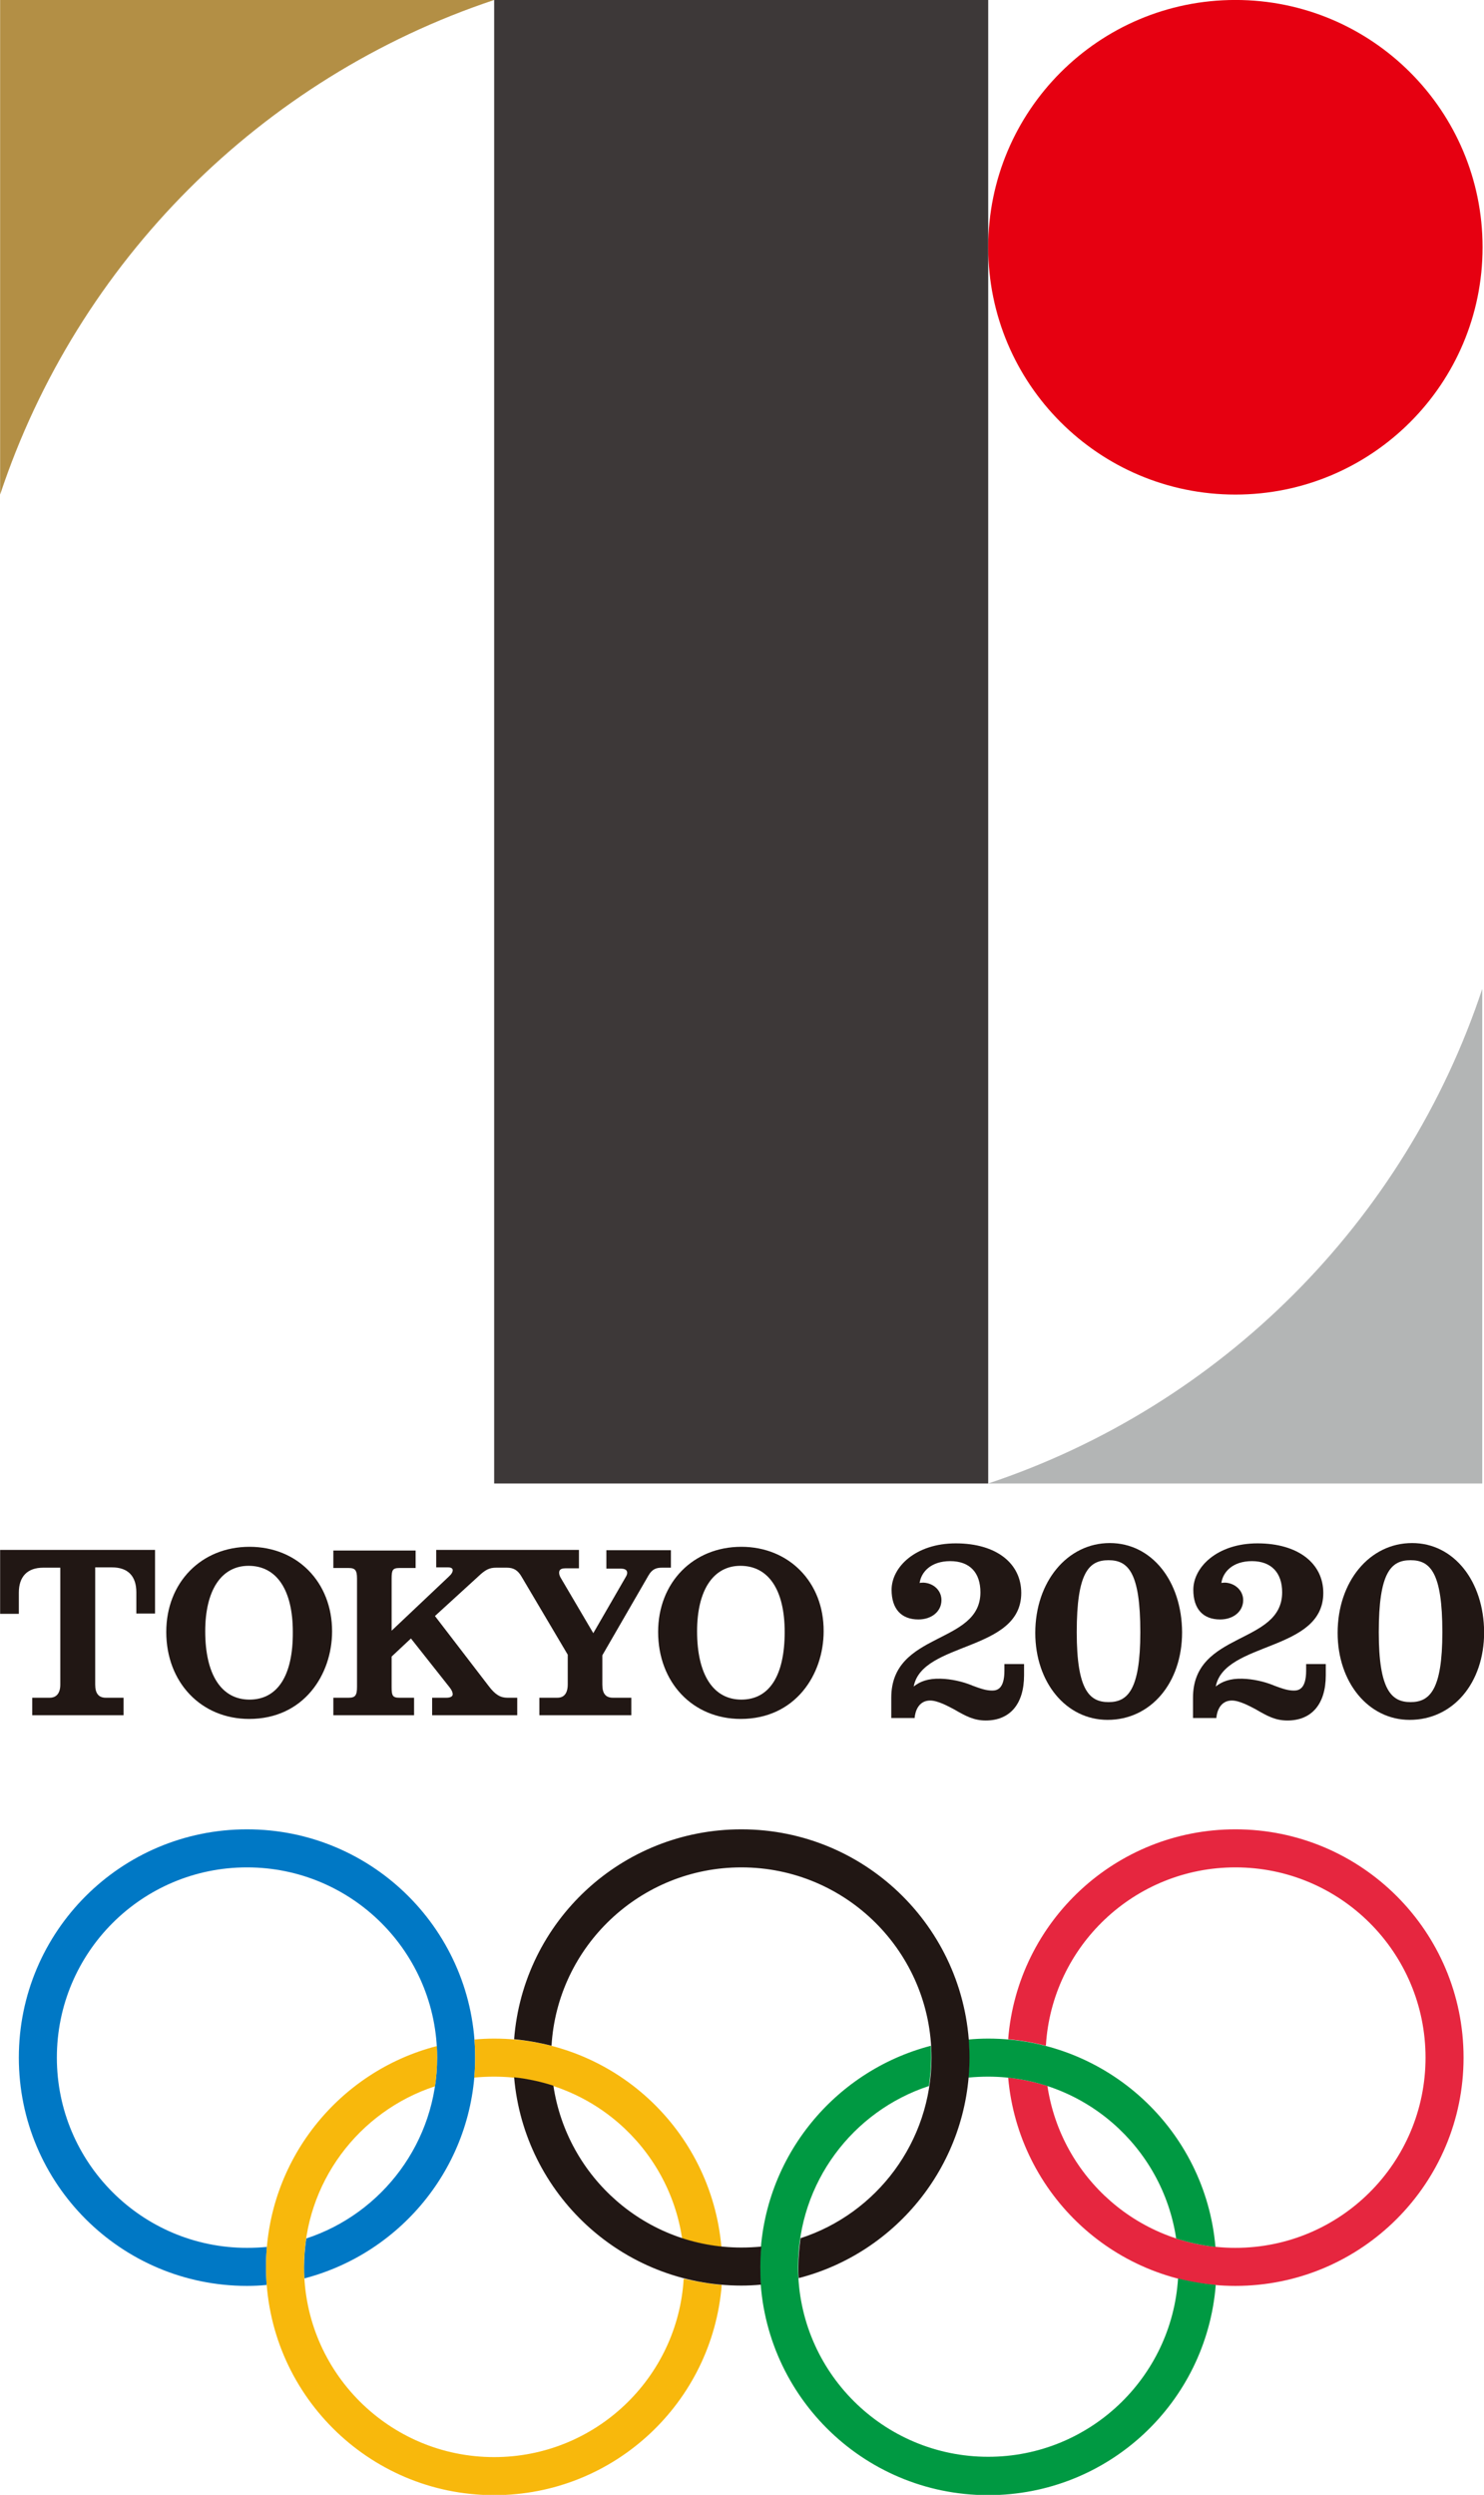 <?xml version="1.0" encoding="utf-8"?>
<!-- Generator: Adobe Illustrator 23.0.3, SVG Export Plug-In . SVG Version: 6.00 Build 0)  -->
<svg version="1.1"
	 id="svg109061" inkscape:version="0.91 r13725" sodipodi:docname="Tokyo 2020 Olympia-1.svg" xmlns:cc="http://creativecommons.org/ns#" xmlns:dc="http://purl.org/dc/elements/1.1/" xmlns:inkscape="http://www.inkscape.org/namespaces/inkscape" xmlns:rdf="http://www.w3.org/1999/02/22-rdf-syntax-ns#" xmlns:sodipodi="http://sodipodi.sourceforge.net/DTD/sodipodi-0.dtd" xmlns:svg="http://www.w3.org/2000/svg"
	 xmlns="http://www.w3.org/2000/svg" xmlns:xlink="http://www.w3.org/1999/xlink" x="0px" y="0px" viewBox="0 0 476.1 800"
	 style="enable-background:new 0 0 476.1 800;" xml:space="preserve">
<style type="text/css">
	.st0{fill:#0078C5;}
	.st1{fill:#E6263F;}
	.st2{fill:#009942;}
	.st3{fill:#F8B80C;}
	.st4{fill:#211714;}
	.st5{fill:#B38F45;}
	.st6{fill:#B3B5B5;}
	.st7{fill:#3D3838;}
	.st8{fill:#E60011;}
</style>
<sodipodi:namedview  bordercolor="#666666" borderopacity="1.0" fit-margin-bottom="0" fit-margin-left="0" fit-margin-right="0" fit-margin-top="0" id="base" inkscape:current-layer="layer1" inkscape:cx="218.32912" inkscape:cy="521.6508" inkscape:document-units="px" inkscape:pageopacity="0.0" inkscape:pageshadow="2" inkscape:window-height="705" inkscape:window-maximized="1" inkscape:window-width="1366" inkscape:window-x="-8" inkscape:window-y="-8" inkscape:zoom="0.51123083" pagecolor="#ffffff" showgrid="false">
	</sodipodi:namedview>
<g id="layer1" transform="translate(-76.859,-24.811)" inkscape:groupmode="layer" inkscape:label="Layer 1">
	<path id="path130760" inkscape:connector-curvature="0" class="st0" d="M229.3,684.6c0-40.4-32.7-73.2-73.2-73.2
		c-40.4,0-73.2,32.7-73.2,73.2s32.8,73.2,73.2,73.2c2.1,0,4.2-0.1,6.3-0.3c-0.1-1.9-0.2-3.9-0.2-5.8c0-2.2,0.1-4.3,0.3-6.4
		c-2.1,0.2-4.2,0.3-6.4,0.3c-33.7,0-61-27.3-61-61s27.3-61,61-61c33.7,0,61,27.3,61,61c0,27-17.6,50-42,58c-0.4,3-0.7,6-0.7,9.1
		c0,1.2,0,2.5,0.1,3.7C206,747.2,229.3,718.6,229.3,684.6"/>
	<path id="path130762" inkscape:connector-curvature="0" class="st1" d="M546.4,684.6c0,40.4-32.8,73.2-73.2,73.2
		c-38.3,0-69.6-29.3-72.9-66.8c4.3,0.5,8.6,1.4,12.6,2.7c4.4,29.4,29.7,51.9,60.3,51.9c33.7,0,61-27.3,61-61s-27.3-61-61-61
		c-32.4,0-58.9,25.3-60.8,57.2c-3.9-1-7.9-1.7-12.1-2.1c3-37.7,34.5-67.3,72.9-67.3C513.6,611.4,546.4,644.1,546.4,684.6"/>
	<path id="path130764" inkscape:connector-curvature="0" class="st2" d="M454.8,755.4c-2,31.9-28.5,57.2-60.9,57.2
		c-33.7,0-61-27.3-61-60.9c0-27.1,17.6-50,42-58c0.4-2.9,0.7-6,0.7-9.1c0-1.3,0-2.5-0.1-3.8c-31.5,8.2-54.8,36.8-54.8,70.9
		c0,40.4,32.7,73.2,73.2,73.2c38.5,0,70-29.6,73-67.4C462.8,757.1,458.7,756.4,454.8,755.4 M393.9,690.7c30.6,0,55.9,22.5,60.3,51.9
		c4,1.3,8.2,2.2,12.6,2.7c-3.2-37.4-34.6-66.8-72.9-66.8c-2.1,0-4.2,0.1-6.3,0.3c0.1,1.9,0.2,3.9,0.2,5.8c0,2.2-0.1,4.3-0.3,6.4
		C389.7,690.8,391.8,690.7,393.9,690.7"/>
	<path id="path130766" inkscape:connector-curvature="0" class="st3" d="M308.4,757.5c-3,37.7-34.5,67.4-73,67.4
		c-40.4,0-73.2-32.8-73.2-73.2c0-34,23.3-62.7,54.8-70.8c0.1,1.2,0.1,2.5,0.1,3.8c0,3.1-0.2,6.1-0.7,9.1c-24.4,8-42,30.9-42,57.9
		c0,33.7,27.3,61,61,61c32.4,0,58.9-25.3,60.8-57.2C300.2,756.4,304.2,757.1,308.4,757.5 M229,691c0.2-2.1,0.3-4.2,0.3-6.4
		c0-2-0.1-3.9-0.2-5.8c2.1-0.2,4.2-0.3,6.3-0.3c38.3,0,69.6,29.3,72.9,66.8c-4.3-0.5-8.6-1.4-12.6-2.7
		c-4.4-29.4-29.7-51.9-60.3-51.9C233.2,690.7,231.1,690.8,229,691"/>
	<path id="path130768" inkscape:connector-curvature="0" class="st4" d="M314.7,745.5c-30.6,0-55.9-22.5-60.3-51.9
		c-4-1.3-8.2-2.2-12.6-2.7c3.2,37.4,34.6,66.8,72.9,66.8c2.1,0,4.2-0.1,6.3-0.3c-0.2-1.9-0.2-3.9-0.2-5.8c0-2.2,0.1-4.3,0.3-6.4
		C318.9,745.4,316.8,745.5,314.7,745.5 M314.7,611.4c-38.5,0-70,29.6-72.9,67.3c4.1,0.4,8.1,1.1,12,2.1
		c1.9-31.9,28.5-57.2,60.9-57.2c33.7,0,61,27.3,61,61c0,27-17.6,50-42,57.9c-0.4,3-0.7,6-0.7,9.1c0,1.2,0,2.5,0.1,3.7
		c31.5-8.1,54.8-36.8,54.8-70.8C387.8,644.1,355.1,611.4,314.7,611.4"/>
	<path id="path130770" inkscape:connector-curvature="0" class="st5" d="M235.4,24.8H76.9v158.6C101.7,108.7,160.7,49.7,235.4,24.8"
		/>
	<path id="path130772" inkscape:connector-curvature="0" class="st6" d="M393.9,500.5h158.5V341.9
		C527.6,416.6,468.6,475.6,393.9,500.5"/>
	<path id="path130774" inkscape:connector-curvature="0" class="st7" d="M393.9,500.5H235.4V24.8h158.5V500.5z"/>
	<path id="path130776" inkscape:connector-curvature="0" class="st8" d="M552.5,104.1c0,43.8-35.5,79.3-79.3,79.3
		c-43.8,0-79.3-35.5-79.3-79.3c0-43.8,35.5-79.3,79.3-79.3C517,24.8,552.5,60.3,552.5,104.1"/>
	<path id="path130778" inkscape:connector-curvature="0" class="st4" d="M76.9,542.3h6v-6.8c0-5.2,2.8-8,7.8-8h5.5V565
		c0,2.7-1.2,4.2-3.4,4.2h-5.6v5.6h29.3v-5.6h-5.7c-2.3,0-3.4-1.4-3.4-4.2v-37.6h5.4c5.1,0,7.8,2.8,7.8,8v6.8h6v-20.4H76.9V542.3z"/>
	<path id="path130780" inkscape:connector-curvature="0" class="st4" d="M156.9,569.8c-9,0-14.2-8-14.2-21.9c0-13.2,5.2-21,13.9-21
		c9,0,14.2,7.7,14.2,21.2C170.9,562.1,165.9,569.8,156.9,569.8 M156.9,520.8c-15.5,0-26.7,11.5-26.7,27.3
		c0,16.2,11.2,27.9,26.6,27.9c17.5,0,26.6-14.2,26.6-28.1C183.4,532.2,172.3,520.8,156.9,520.8"/>
	<path id="path130782" inkscape:connector-curvature="0" class="st4" d="M292.1,527.5v-5.6h-20.7v5.9h4.7c0.9,0,1.6,0.3,1.8,0.7
		c0.3,0.5,0.2,1.2-0.3,2l-10.4,18l-10.3-17.5c-0.7-1.1-0.8-2-0.5-2.6c0.3-0.5,0.9-0.7,1.9-0.7h4.3v-5.9h-45.8v5.6h3.9
		c0.4,0,1.4,0.1,1.4,0.9c0,0.6-0.4,1.3-1.3,2.1l-18.3,17.3V531c0-2.7,0.3-3.4,2.5-3.4h5.2v-5.6h-26.4v5.6h4.9c2.1,0,2.7,0.7,2.7,3.4
		v34.7c0,2.8-0.6,3.5-2.7,3.5h-4.9v5.6h25.9v-5.6H205c-2.2,0-2.5-0.7-2.5-3.4v-9.8l6.2-5.8l12.5,15.8c0.6,0.8,0.9,1.5,0.9,2.1
		c0,0.7-0.8,1.1-2,1.1h-4.6v5.6h27.3v-5.6h-3.2c-2.2,0-3.9-1-6-3.8L216.4,543l13.8-12.6c2.4-2.3,3.7-2.9,5.8-2.9h3.5
		c2.1,0,3.5,0.8,4.7,2.9l14.8,25v9.6c0,1.9-0.6,4.2-3.3,4.2h-5.8v5.6h29.5v-5.6h-5.9c-2.3,0-3.4-1.3-3.4-4.2v-9.4l14.8-25.6
		c1.2-2.1,2.6-2.5,4.3-2.5L292.1,527.5z"/>
	<path id="path130784" inkscape:connector-curvature="0" class="st4" d="M314.7,569.8c-9,0-14.2-8-14.2-21.9c0-13.2,5.2-21,13.9-21
		c9,0,14.2,7.7,14.2,21.2C328.6,562.1,323.7,569.8,314.7,569.8 M314.7,520.8c-15.5,0-26.7,11.5-26.7,27.3
		c0,16.2,11.1,27.9,26.5,27.9c17.5,0,26.6-14.2,26.6-28.1C341.2,532.2,330,520.8,314.7,520.8"/>
	<path id="path130786" inkscape:connector-curvature="0" class="st4" d="M432.5,570.6c-6.1,0-10.2-3.8-10.2-22.4
		c0-19.2,3.9-23.1,10.2-23.1c6.3,0,10.2,3.9,10.2,23.1C442.7,566.8,438.6,570.6,432.5,570.6 M432.9,519.6
		c-13.6,0-23.9,12.4-23.9,28.8c0,15.9,9.9,27.9,23.2,27.9c13.8,0,23.9-11.8,23.9-28.1C456,531.7,446.3,519.6,432.9,519.6"/>
	<path id="path130788" inkscape:connector-curvature="0" class="st4" d="M370,565.6c2.7-14.5,34.5-11.1,34.5-30
		c0-9.5-8-15.9-21-15.9c-12.9,0-20.6,7.6-20.6,14.9c0,6.1,3.1,9.5,8.6,9.5c4.3,0,7.4-2.6,7.4-6.2c0-3-2.4-5.4-5.7-5.6
		c-0.3,0-0.8,0-1.3,0.1c0.5-3.5,3.6-7,9.8-7c6.4,0,9.7,3.8,9.7,10c0,16.9-28.6,12.4-28.6,33.8v6.5h7.5c0,0,0.2-5.6,5-5.6
		c2.4,0,5.7,1.8,7.6,2.8c3.8,2.2,6.4,3.6,10.2,3.6c7.8,0,12.3-5.3,12.3-14.5v-3.6h-6.3v2.1c0,5.7-2.2,6.4-3.9,6.4
		c-2,0-3.7-0.6-6.4-1.6l-0.2-0.1c-3-1.2-6.5-2-10-2.1C374.5,563,372,564,370,565.6"/>
	<path id="path130790" inkscape:connector-curvature="0" class="st4" d="M529.4,570.6c-6.1,0-10.2-3.8-10.2-22.4
		c0-19.2,3.9-23.1,10.2-23.1c6.3,0,10.2,3.9,10.2,23.1C539.6,566.8,535.5,570.6,529.4,570.6 M529.9,519.6
		c-13.7,0-23.9,12.4-23.9,28.8c0,15.9,9.9,27.9,23.1,27.9c13.9,0,23.9-11.8,23.9-28.1C552.9,531.7,543.2,519.6,529.9,519.6"/>
	<path id="path130792" inkscape:connector-curvature="0" class="st4" d="M466.9,565.6c2.8-14.5,34.5-11.1,34.5-30
		c0-9.5-8.1-15.9-21.1-15.9c-12.9,0-20.6,7.6-20.6,14.9c0,6.1,3.1,9.5,8.6,9.5c4.3,0,7.4-2.6,7.4-6.2c0-3-2.5-5.4-5.7-5.6
		c-0.2,0-0.8,0-1.3,0.1c0.5-3.5,3.6-7,9.8-7c6.3,0,9.7,3.8,9.7,10c0,16.9-28.6,12.4-28.6,33.8v6.5h7.5c0,0,0.2-5.6,5-5.6
		c2.4,0,5.7,1.8,7.6,2.8c3.8,2.2,6.3,3.6,10.2,3.6c7.8,0,12.3-5.3,12.3-14.5v-3.6h-6.3v2.1c0,5.7-2.2,6.4-3.9,6.4
		c-2,0-3.7-0.6-6.4-1.6l-0.2-0.1c-3-1.2-6.5-2-10-2.1C471.5,563,468.9,564,466.9,565.6"/>
</g>
</svg>
